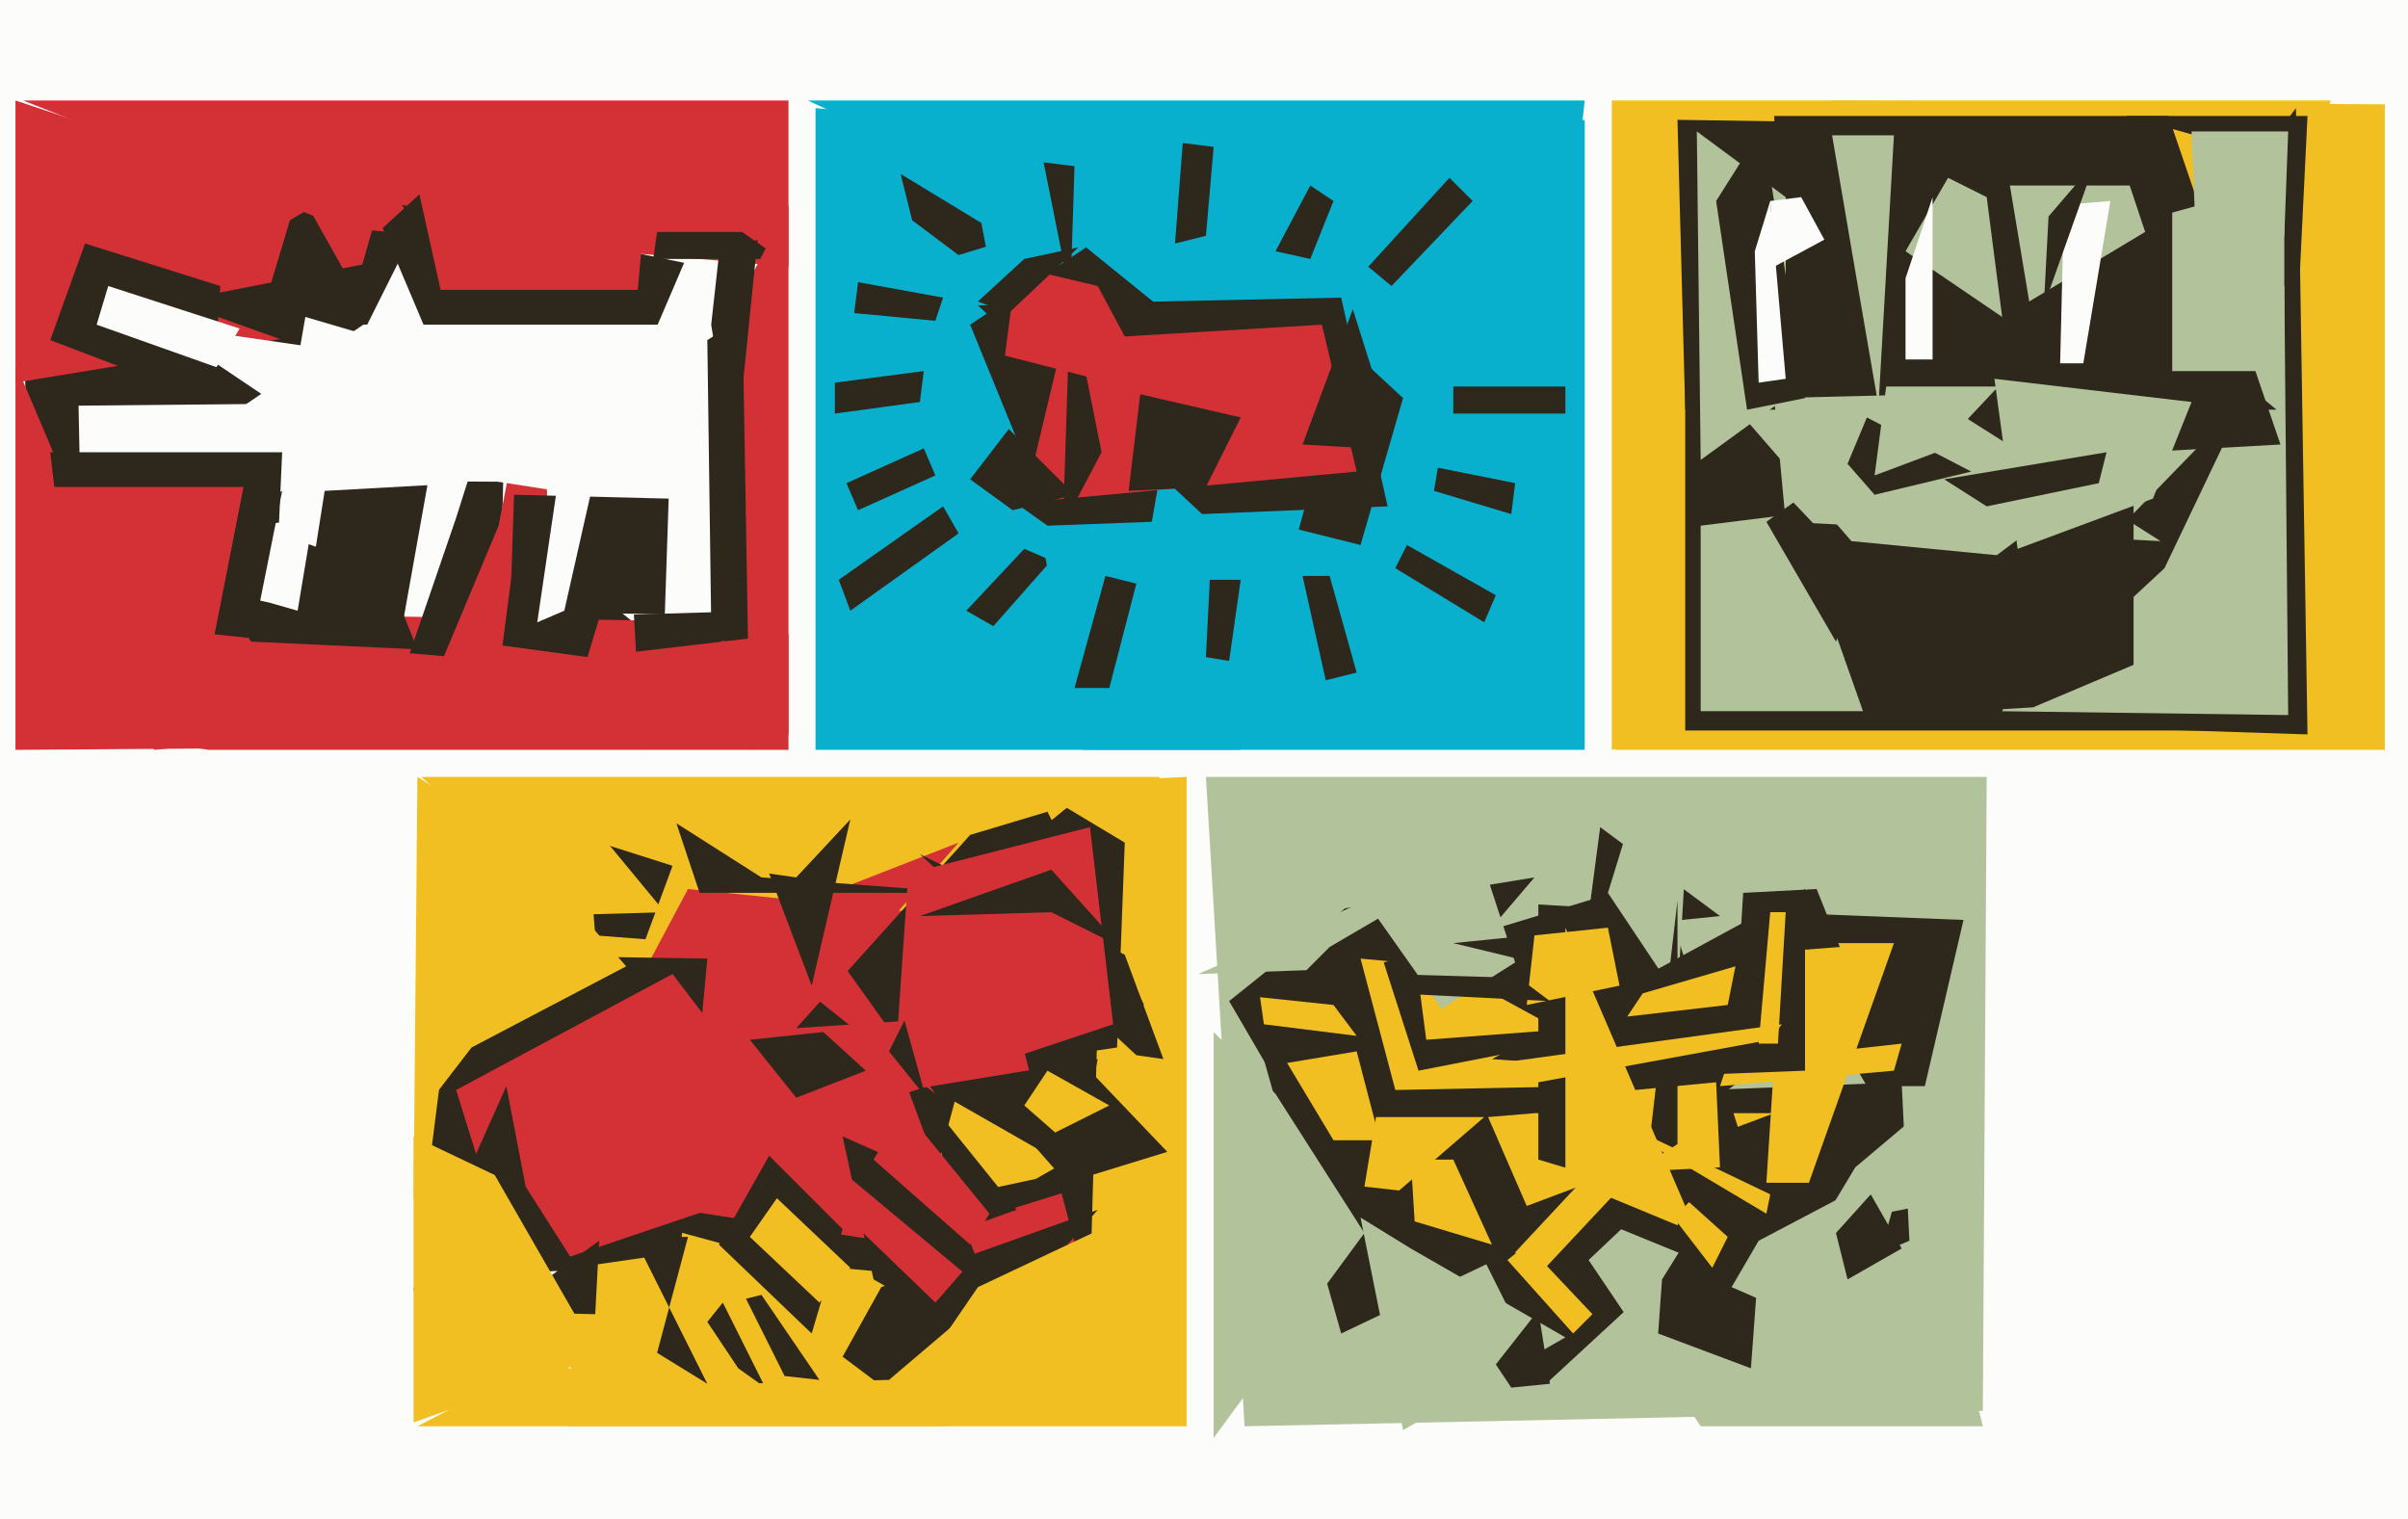 <svg xmlns="http://www.w3.org/2000/svg" width="623px" height="393px">
  <rect width="623" height="393" fill="rgb(252,252,250)"/>
  <polygon points="562,164 417,194 417,26 603,26" fill="rgb(241,191,34)"/>
  <polygon points="407,53 328,81 209,26 410,26" fill="rgb(8,176,206)"/>
  <polygon points="307,369 147,369 154,208 307,201" fill="rgb(241,191,34)"/>
  <polygon points="264,325 275,354 109,201 300,201" fill="rgb(241,191,34)"/>
  <polygon points="312,201 514,201 513,365 322,369" fill="rgb(178,194,155)"/>
  <polygon points="325,267 459,273 391,324 347,345" fill="rgb(46,39,28)"/>
  <polygon points="119,104 15,105 36,66 110,54" fill="rgb(46,39,28)"/>
  <polygon points="318,259 348,235 397,227 339,295" fill="rgb(46,39,28)"/>
  <polygon points="289,271 180,287 276,209 291,218" fill="rgb(46,39,28)"/>
  <polygon points="321,194 211,194 211,28 327,37" fill="rgb(8,176,206)"/>
  <polygon points="73,128 117,40 188,52 102,178" fill="rgb(252,252,250)"/>
  <polygon points="382,322 438,248 426,334 400,358" fill="rgb(46,39,28)"/>
  <polygon points="84,127 120,125 187,180 78,165" fill="rgb(46,39,28)"/>
  <polygon points="245,369 108,369 246,297 141,353" fill="rgb(241,191,34)"/>
  <polygon points="212,357 203,356 193,336 197,335" fill="rgb(46,39,28)"/>
  <polygon points="411,326 485,256 513,369 440,369" fill="rgb(178,194,155)"/>
  <polygon points="617,194 418,194 474,26 617,27" fill="rgb(241,191,34)"/>
  <polygon points="282,334 206,327 118,303 285,228" fill="rgb(46,39,28)"/>
  <polygon points="221,221 107,310 108,201 231,279" fill="rgb(241,191,34)"/>
  <polygon points="594,28 595,65 597,190 474,186" fill="rgb(46,39,28)"/>
  <polygon points="6,83 20,89 22,188 9,174" fill="rgb(46,39,28)"/>
  <polygon points="352,248 459,258 410,281 361,282" fill="rgb(241,191,34)"/>
  <polygon points="363,370 352,315 365,323 405,346" fill="rgb(178,194,155)"/>
  <polygon points="89,85 4,99 4,26 97,57" fill="rgb(212,49,55)"/>
  <polygon points="358,249 424,229 413,268 367,277" fill="rgb(46,39,28)"/>
  <polygon points="591,189 436,189 436,70 576,60" fill="rgb(46,39,28)"/>
  <polygon points="572,149 479,140 446,102 454,45" fill="rgb(178,194,155)"/>
  <polygon points="550,30 597,30 595,71 575,37" fill="rgb(46,39,28)"/>
  <polygon points="430,331 458,286 453,354 429,345" fill="rgb(46,39,28)"/>
  <polygon points="236,57 233,45 261,62 248,66" fill="rgb(46,39,28)"/>
  <polygon points="314,267 330,283 353,319 314,372" fill="rgb(178,194,155)"/>
  <polygon points="69,77 75,57 80,54 89,70" fill="rgb(46,39,28)"/>
  <polygon points="55,104 13,88 22,63 57,74" fill="rgb(46,39,28)"/>
  <polygon points="366,246 399,264 462,262 369,269" fill="rgb(241,191,34)"/>
  <polygon points="257,162 250,158 265,142 272,145" fill="rgb(46,39,28)"/>
  <polygon points="242,83 221,81 222,73 244,77" fill="rgb(46,39,28)"/>
  <polygon points="341,286 492,280 494,321 461,335" fill="rgb(46,39,28)"/>
  <polygon points="349,227 378,206 392,249 373,261" fill="rgb(178,194,155)"/>
  <polygon points="100,199 98,196 118,84 182,96" fill="rgb(252,252,250)"/>
  <polygon points="395,312 385,289 397,288 459,288" fill="rgb(241,191,34)"/>
  <polygon points="200,176 40,194 7,158 197,161" fill="rgb(212,49,55)"/>
  <polygon points="458,318 398,300 398,234 432,236" fill="rgb(46,39,28)"/>
  <polygon points="178,230 256,238 280,329 137,307" fill="rgb(212,49,55)"/>
  <polygon points="238,366 218,351 228,333 284,313" fill="rgb(46,39,28)"/>
  <polygon points="251,216 271,210 296,260 206,266" fill="rgb(46,39,28)"/>
  <polygon points="410,194 280,194 253,53 410,31" fill="rgb(8,176,206)"/>
  <polygon points="318,171 312,170 313,150 321,150" fill="rgb(46,39,28)"/>
  <polygon points="592,185 518,184 548,101 591,74" fill="rgb(178,194,155)"/>
  <polygon points="390,326 395,322 412,340 407,345" fill="rgb(241,191,34)"/>
  <polygon points="445,237 376,244 409,252 414,214" fill="rgb(46,39,28)"/>
  <polygon points="235,282 284,274 277,308 248,317" fill="rgb(46,39,28)"/>
  <polygon points="207,234 248,218 212,259 242,283" fill="rgb(212,49,55)"/>
  <polygon points="129,171 106,169 118,134 131,93" fill="rgb(46,39,28)"/>
  <polygon points="204,69 89,59 6,26 204,26" fill="rgb(212,49,55)"/>
  <polygon points="351,268 327,265 326,258 345,260" fill="rgb(241,191,34)"/>
  <polygon points="121,111 99,59 123,37 167,122" fill="rgb(46,39,28)"/>
  <polygon points="310,252 397,214 344,245 338,251" fill="rgb(178,194,155)"/>
  <polygon points="219,125 239,116 242,123 222,132" fill="rgb(46,39,28)"/>
  <polygon points="142,176 111,179 129,136 141,74" fill="rgb(212,49,55)"/>
  <polygon points="434,31 499,32 589,106 436,106" fill="rgb(46,39,28)"/>
  <polygon points="268,305 240,311 247,285 275,301" fill="rgb(241,191,34)"/>
  <polygon points="560,147 532,173 511,175 581,103" fill="rgb(46,39,28)"/>
  <polygon points="416,231 420,218 436,224 434,258" fill="rgb(178,194,155)"/>
  <polygon points="261,289 281,276 302,298 276,306" fill="rgb(46,39,28)"/>
  <polygon points="183,342 187,337 198,359 191,354" fill="rgb(46,39,28)"/>
  <polygon points="423,282 444,280 445,302 406,304" fill="rgb(241,191,34)"/>
  <polygon points="175,213 197,227 250,231 181,231" fill="rgb(46,39,28)"/>
  <polygon points="339,67 330,65 339,48 345,52" fill="rgb(46,39,28)"/>
  <polygon points="590,115 464,122 459,30 561,30" fill="rgb(46,39,28)"/>
  <polygon points="152,217 174,224 167,243 154,242" fill="rgb(46,39,28)"/>
  <polygon points="216,107 216,99 239,96 238,104" fill="rgb(46,39,28)"/>
  <polygon points="238,221 291,247 301,274 294,273" fill="rgb(46,39,28)"/>
  <polygon points="498,281 483,281 457,236 508,238" fill="rgb(46,39,28)"/>
  <polygon points="288,265 231,284 235,226 282,214" fill="rgb(212,49,55)"/>
  <polygon points="480,302 499,286 513,309 471,317" fill="rgb(178,194,155)"/>
  <polygon points="443,328 433,315 437,311 447,320" fill="rgb(241,191,34)"/>
  <polygon points="426,302 434,233 434,296 387,326" fill="rgb(46,39,28)"/>
  <polygon points="343,176 337,149 344,149 351,174" fill="rgb(46,39,28)"/>
  <polygon points="165,96 139,113 104,53 177,68" fill="rgb(46,39,28)"/>
  <polygon points="108,168 65,166 33,124 100,148" fill="rgb(46,39,28)"/>
  <polygon points="178,320 164,320 183,358 170,350" fill="rgb(46,39,28)"/>
  <polygon points="397,242 416,240 419,255 395,260" fill="rgb(241,191,34)"/>
  <polygon points="203,189 184,161 183,88 200,77" fill="rgb(46,39,28)"/>
  <polygon points="90,94 34,74 35,80 101,67" fill="rgb(46,39,28)"/>
  <polygon points="468,306 457,306 461,244 490,244" fill="rgb(241,191,34)"/>
  <polygon points="118,247 183,248 176,324 107,334" fill="rgb(46,39,28)"/>
  <polygon points="439,34 462,51 462,103 440,119" fill="rgb(178,194,155)"/>
  <polygon points="312,61 304,63 306,37 314,38" fill="rgb(46,39,28)"/>
  <polygon points="354,69 375,46 381,52 360,74" fill="rgb(46,39,28)"/>
  <polygon points="253,79 347,77 359,131 311,133" fill="rgb(46,39,28)"/>
  <polygon points="202,67 169,67 170,60 192,60" fill="rgb(46,39,28)"/>
  <polygon points="121,203 162,250 122,271 112,284" fill="rgb(241,191,34)"/>
  <polygon points="447,275 492,270 490,277 445,281" fill="rgb(241,191,34)"/>
  <polygon points="455,321 448,333 480,347 493,301" fill="rgb(178,194,155)"/>
  <polygon points="467,277 441,278 386,274 467,230" fill="rgb(46,39,28)"/>
  <polygon points="183,125 35,124 94,84 179,84" fill="rgb(252,252,250)"/>
  <polygon points="164,159 197,158 161,186 166,194" fill="rgb(46,39,28)"/>
  <polygon points="218,294 245,306 263,352 226,331" fill="rgb(46,39,28)"/>
  <polygon points="520,48 551,48 555,60 525,78" fill="rgb(178,194,155)"/>
  <polygon points="539,94 533,94 534,53 546,52" fill="rgb(252,252,250)"/>
  <polygon points="204,190 194,194 192,76 204,53" fill="rgb(212,49,55)"/>
  <polygon points="459,103 499,102 559,140 462,135" fill="rgb(178,194,155)"/>
  <polygon points="152,170 130,167 133,144 155,160" fill="rgb(46,39,28)"/>
  <polygon points="457,314 415,289 408,285 458,309" fill="rgb(241,191,34)"/>
  <polygon points="485,128 478,120 483,108 510,122" fill="rgb(46,39,28)"/>
  <polygon points="230,357 250,340 247,368 153,359" fill="rgb(241,191,34)"/>
  <polygon points="333,275 351,272 357,295 345,295" fill="rgb(241,191,34)"/>
  <polygon points="210,255 199,226 206,227 220,212" fill="rgb(46,39,28)"/>
  <polygon points="475,319 484,309 492,323 478,331" fill="rgb(46,39,28)"/>
  <polygon points="167,117 71,128 79,82 171,109" fill="rgb(252,252,250)"/>
  <polygon points="273,293 265,286 271,277 287,286" fill="rgb(241,191,34)"/>
  <polygon points="54,194 7,187 204,164 204,194" fill="rgb(212,49,55)"/>
  <polygon points="118,282 174,252 213,303 133,330" fill="rgb(212,49,55)"/>
  <polygon points="352,141 336,137 349,90 363,103" fill="rgb(46,39,28)"/>
  <polygon points="526,183 459,187 552,117 552,172" fill="rgb(46,39,28)"/>
  <polygon points="141,193 4,194 4,94 46,193" fill="rgb(212,49,55)"/>
  <polygon points="257,126 306,89 298,135 271,136" fill="rgb(46,39,28)"/>
  <polygon points="110,328 131,281 136,307 150,329" fill="rgb(46,39,28)"/>
  <polygon points="518,82 493,65 504,46 514,51" fill="rgb(178,194,155)"/>
  <polygon points="230,272 263,313 249,318 234,264" fill="rgb(46,39,28)"/>
  <polygon points="13,117 73,117 71,162 17,151" fill="rgb(46,39,28)"/>
  <polygon points="397,331 392,324 420,294 427,299" fill="rgb(241,191,34)"/>
  <polygon points="271,133 251,84 281,64 302,81" fill="rgb(46,39,28)"/>
  <polygon points="452,106 444,52 456,33 467,103" fill="rgb(46,39,28)"/>
  <polygon points="275,88 342,84 351,122 265,130" fill="rgb(212,49,55)"/>
  <polygon points="567,34 592,34 591,61 568,59" fill="rgb(178,194,155)"/>
  <polygon points="154,340 110,339 133,337 155,321" fill="rgb(46,39,28)"/>
  <polygon points="557,129 522,142 516,98 567,104" fill="rgb(178,194,155)"/>
  <polygon points="172,159 132,158 133,128 173,129" fill="rgb(46,39,28)"/>
  <polygon points="454,65 458,52 462,98 455,99" fill="rgb(252,252,250)"/>
  <polygon points="482,184 440,184 440,136 464,133" fill="rgb(178,194,155)"/>
  <polygon points="77,158 70,156 14,143 81,134" fill="rgb(252,252,250)"/>
  <polygon points="451,231 470,230 476,245 450,247" fill="rgb(46,39,28)"/>
  <polygon points="275,136 285,117 270,42 278,43" fill="rgb(46,39,28)"/>
  <polygon points="220,158 217,150 244,131 248,138" fill="rgb(46,39,28)"/>
  <polygon points="114,259 153,213 172,236 137,237" fill="rgb(241,191,34)"/>
  <polygon points="387,353 398,339 401,358 391,359" fill="rgb(46,39,28)"/>
  <polygon points="262,132 251,124 261,111 278,128" fill="rgb(46,39,28)"/>
  <polygon points="56,95 25,84 28,74 62,85" fill="rgb(252,252,250)"/>
  <polygon points="434,317 405,305 405,240 436,312" fill="rgb(241,191,34)"/>
  <polygon points="287,178 278,178 286,149 294,151" fill="rgb(46,39,28)"/>
  <polygon points="362,308 353,307 356,289 384,289" fill="rgb(241,191,34)"/>
  <polygon points="66,162 64,165 17,160 73,127" fill="rgb(46,39,28)"/>
  <polygon points="503,124 545,117 543,125 514,131" fill="rgb(46,39,28)"/>
  <polygon points="146,158 139,161 144,127 153,127" fill="rgb(252,252,250)"/>
  <polygon points="562,55 591,47 591,96 562,96" fill="rgb(178,194,155)"/>
  <polygon points="214,310 219,304 249,329 242,337" fill="rgb(212,49,55)"/>
  <polygon points="455,270 458,236 462,236 460,270" fill="rgb(241,191,34)"/>
  <polygon points="299,102 260,92 263,69 284,74" fill="rgb(212,49,55)"/>
  <polygon points="405,107 376,107 376,100 405,100" fill="rgb(46,39,28)"/>
  <polygon points="52,182 17,179 8,126 63,126" fill="rgb(212,49,55)"/>
  <polygon points="194,269 213,267 224,277 206,284" fill="rgb(46,39,28)"/>
  <polygon points="106,39 169,31 165,75 114,75" fill="rgb(212,49,55)"/>
  <polygon points="371,127 372,121 392,125 391,133" fill="rgb(46,39,28)"/>
  <polygon points="474,35 490,35 486,105 481,76" fill="rgb(178,194,155)"/>
  <polygon points="210,345 186,322 199,299 218,318" fill="rgb(46,39,28)"/>
  <polygon points="365,300 376,300 386,322 366,316" fill="rgb(241,191,34)"/>
  <polygon points="500,93 493,93 493,72 500,51" fill="rgb(252,252,250)"/>
  <polygon points="253,333 289,316 290,367 240,352" fill="rgb(241,191,34)"/>
  <polygon points="261,81 253,78 265,67 279,64" fill="rgb(46,39,28)"/>
  <polygon points="401,259 361,257 359,252 393,253" fill="rgb(46,39,28)"/>
  <polygon points="388,275 461,265 458,269 398,280" fill="rgb(241,191,34)"/>
  <polygon points="312,126 292,127 295,102 321,108" fill="rgb(46,39,28)"/>
  <polygon points="501,117 485,123 488,100 517,100" fill="rgb(178,194,155)"/>
  <polygon points="526,87 528,94 530,56 542,42" fill="rgb(46,39,28)"/>
  <polygon points="459,69 458,52 466,51 472,62" fill="rgb(252,252,250)"/>
  <polygon points="107,294 128,304 155,351 107,368" fill="rgb(241,191,34)"/>
  <polygon points="226,300 234,287 256,314 251,322" fill="rgb(212,49,55)"/>
  <polygon points="425,257 449,250 447,260 421,263" fill="rgb(241,191,34)"/>
  <polygon points="354,116 337,115 350,80 356,99" fill="rgb(46,39,28)"/>
  <polygon points="457,135 464,130 482,149 475,166" fill="rgb(46,39,28)"/>
  <polygon points="184,84 186,66 196,62 190,121" fill="rgb(46,39,28)"/>
  <polygon points="212,337 194,320 201,310 220,328" fill="rgb(241,191,34)"/>
  <polygon points="144,127 93,119 41,84 165,102" fill="rgb(252,252,250)"/>
  <polygon points="272,236 238,237 272,225 290,245" fill="rgb(46,39,28)"/>
  <polygon points="361,147 364,141 387,154 384,161" fill="rgb(46,39,28)"/>
</svg>